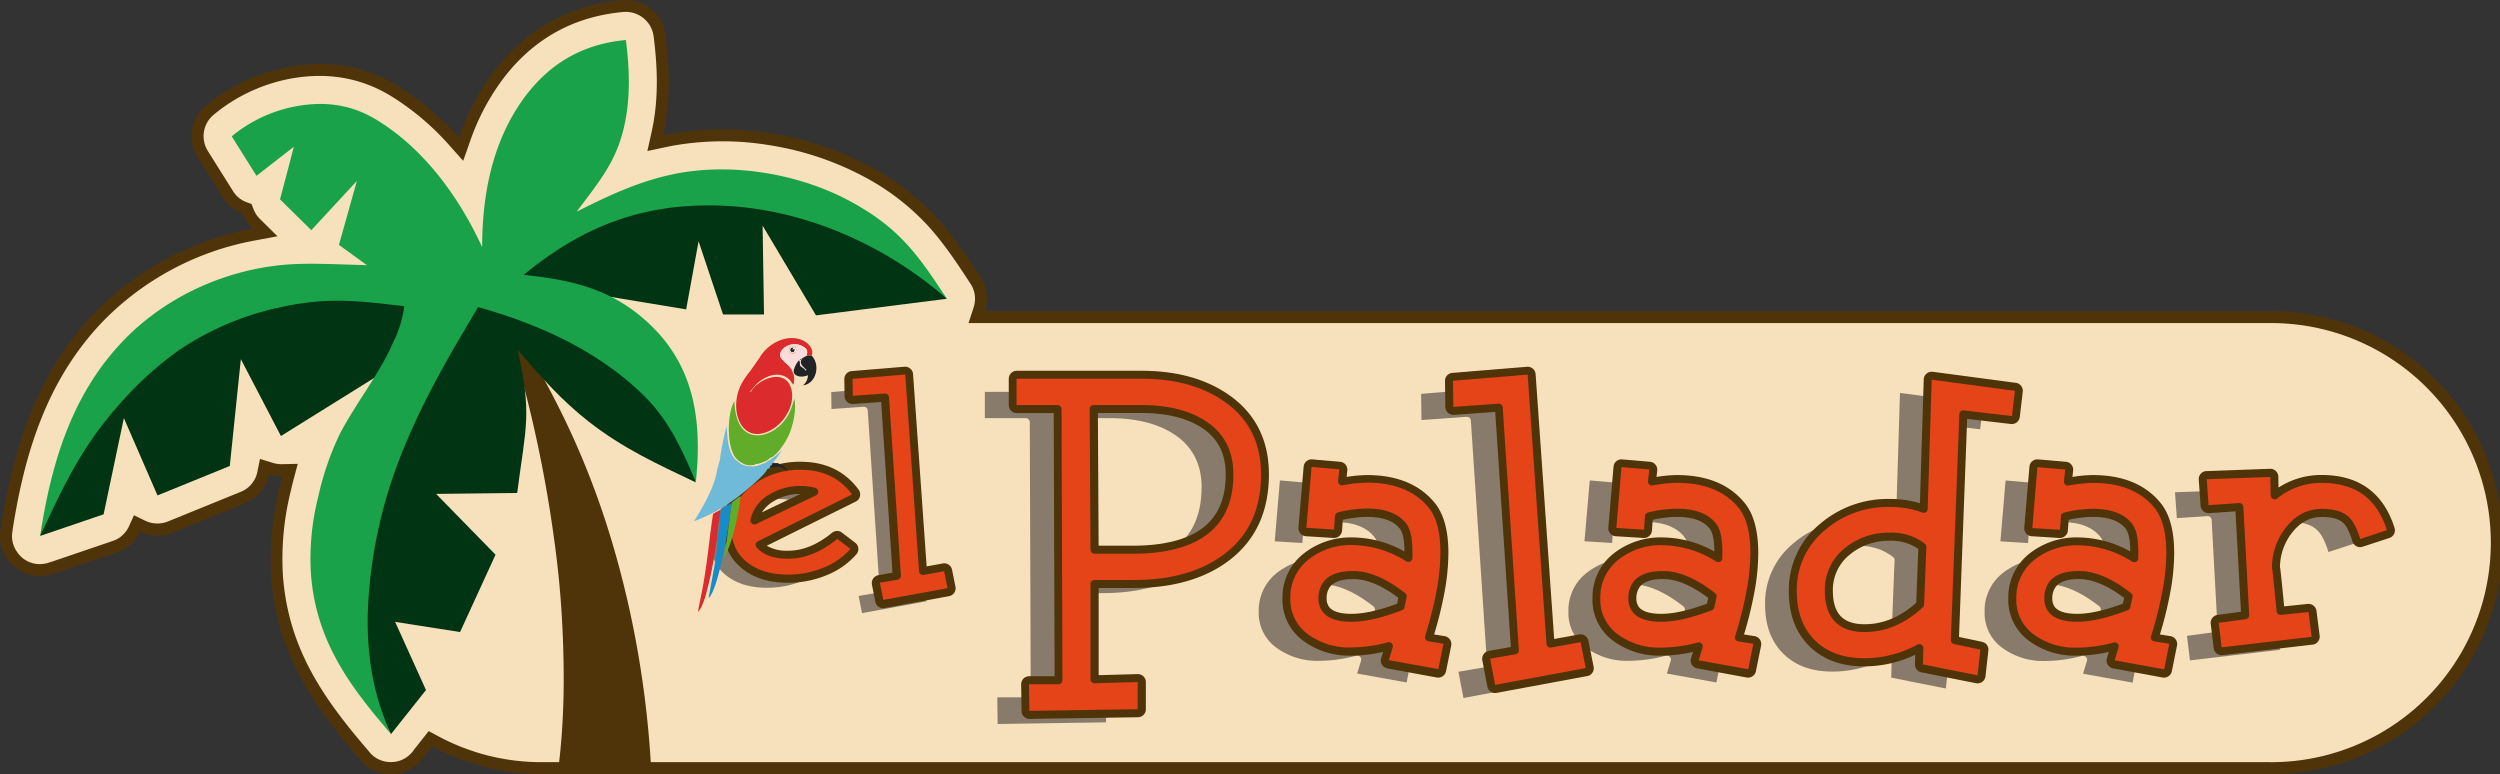 <svg id="Livello_1" data-name="Livello 1" xmlns="http://www.w3.org/2000/svg" viewBox="0 0 736.85 228.13"><rect x="0" y="0" width="736.85" height="228.13" fill="#333333" stroke="none"/><defs><style>.cls-1{fill:#4f340a;}.cls-1,.cls-10,.cls-11,.cls-12,.cls-13,.cls-14,.cls-2,.cls-3,.cls-4,.cls-5,.cls-6,.cls-7,.cls-8,.cls-9{fill-rule:evenodd;}.cls-2{fill:#f7e1bc;}.cls-3{fill:#003413;}.cls-4{fill:#1aa24b;}.cls-5{fill:#1a171b;opacity:0.5;}.cls-6{fill:#e54318;}.cls-7{fill:#dc2b2c;}.cls-8{fill:#61ad2a;}.cls-9{fill:#188cc8;}.cls-10{fill:#fadddb;}.cls-11{fill:#212425;}.cls-12{fill:#6fb9d9;}.cls-13{fill:#ec8d89;}.cls-14{fill:#fff;}</style></defs><title>Tavola disegno 1</title><path class="cls-1" d="M288.75,81.34a11.38,11.38,0,0,1,2,8.43,10.61,10.61,0,0,1-.45,1.93H668.63a68.22,68.22,0,1,1,0,136.43H159.7A67.69,67.69,0,0,1,127.4,220l-2.58,3.26a11.47,11.47,0,0,1-1.2,1.41,11.31,11.31,0,0,1-7.22,3.45,11.73,11.73,0,0,1-4.64-.46,11.32,11.32,0,0,1-5.82-4c-14-16.26-24.41-31.44-26-53.66a86,86,0,0,1,2.35-25.81c.28-1.25.59-2.52.93-3.8a12,12,0,0,1-3.48-.44l-.42-.12a11.48,11.48,0,0,1-7.09,8.49l-21.31,8.69a11.79,11.79,0,0,1-9.64-.34,11.42,11.42,0,0,1-6.89,6.14L16.26,168.9a11.8,11.8,0,0,1-2.94.77A11.37,11.37,0,0,1,5,167.59a11.68,11.68,0,0,1-3.26-3.46,11.38,11.38,0,0,1-1.52-8.38C3.92,132.05,10.82,110,27.81,92.29A87.14,87.14,0,0,1,74.55,67.43c-.1-.1-.2-.19-.29-.29a11.91,11.91,0,0,1-2.82-4.27,11.41,11.41,0,0,1-5.82-4.78Q62,52.26,58.29,46.42A11.74,11.74,0,0,1,60.73,31.1,53.48,53.48,0,0,1,86.15,19.55c11-1.8,21.34-.13,30.95,5.7a80.11,80.11,0,0,1,18.17,15.34A70,70,0,0,1,144.89,22C154.36,9,167.3,1.51,183.39.05a11.77,11.77,0,0,1,12.76,10.27c1.16,9.25,1.49,18.17-.25,27.37-.14.76-.3,1.5-.46,2.24l1.61-.33a87.47,87.47,0,0,1,30.49-.24,91.55,91.55,0,0,1,28.62,9.58,73.24,73.24,0,0,1,19.89,15.15c4.84,5.29,8.79,11.27,12.7,17.25"/><path class="cls-2" d="M86.56,141.21c-.32,1.23-.62,2.46-.9,3.7a82.62,82.62,0,0,0-2.27,24.77C85,191,95.05,205.58,108.6,221.3l.06.08.07.08a7.83,7.83,0,0,0,4,2.79,8.75,8.75,0,0,0,3.3.33,7.93,7.93,0,0,0,5-2.41,8.51,8.51,0,0,0,.87-1l0-.06,4.46-5.63,2.6,1.4a64.07,64.07,0,0,0,30.62,7.76H668.63a64.71,64.71,0,1,0,0-129.41H285.46l1.5-4.59a10.78,10.78,0,0,0,.32-1.39,7.93,7.93,0,0,0-1.4-5.87l0,0,0,0c-3.79-5.81-7.65-11.66-12.35-16.8A70.13,70.13,0,0,0,254.5,52,88.13,88.13,0,0,0,227,42.83a83.9,83.9,0,0,0-29.27.22l-1.53.31-5.39,1.16L192,39.15c.16-.7.31-1.4.44-2.11,1.66-8.79,1.33-17.45.22-26.28a8.28,8.28,0,0,0-9-7.22c-15.06,1.37-27.1,8.33-36,20.52a67.41,67.41,0,0,0-9.14,17.67l-2,5.67-4-4.48a76.72,76.72,0,0,0-17.37-14.67c-8.85-5.37-18.41-6.89-28.57-5.24A49.92,49.92,0,0,0,63,33.8a8.21,8.21,0,0,0-1.71,10.75q3.66,5.84,7.33,11.68a7.85,7.85,0,0,0,4,3.34l1.52.55.57,1.51a8.33,8.33,0,0,0,2,3l.29.29,4.79,4.72-6.61,1.23A83.7,83.7,0,0,0,30.34,94.72C13.9,111.86,7.27,133.32,3.7,156.29v.08l0,.07a8,8,0,0,0,1.06,5.83A8.64,8.64,0,0,0,7,164.74a8,8,0,0,0,5.81,1.45,8.93,8.93,0,0,0,2.09-.54l.09,0,18.18-6.19A8,8,0,0,0,38,155.14l1.49-3.28,3.25,1.59a8.32,8.32,0,0,0,6.77.24L70.86,145a8,8,0,0,0,5-5.94l.77-3.8,3.71,1.15.31.09a8.19,8.19,0,0,0,2.46.31l4.65-.1Z"/><path class="cls-1" d="M165.74,184.4c-.43-8.84-1.3-17.67-2.55-26.42a376.67,376.67,0,0,0-15-65.3l.6-.1c18.16,27.81,29.54,54.32,36.88,87.68A292.5,292.5,0,0,1,192,228.13H164.36c1.8-13.33,2.2-27.17,1.38-43.73"/><polygon class="cls-3" points="30.54 151.59 36.51 123.22 46.42 146.02 67.73 137.34 70.99 105.85 82.8 128.51 118.09 106.53 127.18 86.17 94.33 82.64 56.2 92.41 34.34 110.6 23.62 125.8 17.24 141.54 11.82 157.96 30.54 151.59"/><path class="cls-3" d="M192.6,111,141.43,85.22l-25,33.25-10,45.2L101.94,191l13.3,25.38,10.31-13-9.09-20.09,19.14,3,10.45-22.8-17.51-17.92,23.89-.27c2.53-19.49,4.45-23.17.13-42.21,7.25,8.43,13.07,15,21,21.21,10.08,7.87,20.09,12.44,31.5,17.88l-3.53-19.68c-3-3.8-4.64-9.23-9-11.4"/><polygon class="cls-3" points="243.5 62.55 274.62 82.84 279.07 88.06 240.51 92.95 224.77 66.49 225.18 92.68 213.1 92.68 205.9 71.1 202.24 91.19 162.06 84.54 146.45 81.96 161.52 68.66 187.72 59.7 214.72 56.04 243.5 62.55"/><path class="cls-4" d="M108.18,78.15c-7.89-.2-14.38-.56-20.61-.34-19,.69-38.06,8.87-51.25,22.63C21,116.44,15.08,136.73,11.82,158c7.45-15.85,12.5-26.91,24.56-40.17a100,100,0,0,1,16.11-14.44A84.68,84.68,0,0,1,81.9,90.72c14.58-3.29,23.09-2.08,37.28-.49a34.62,34.62,0,0,1-3.48,11.07c-3.82,8.81-10.85,17.59-15.53,26.57a85.08,85.08,0,0,0-6.45,18.89,73.61,73.61,0,0,0-2.08,22.3c1.46,19.71,11.26,33,23.6,47.27-5.29-11.46-7-22.9-6.87-34.77a136.69,136.69,0,0,1,3.55-27.33c4.22-18.72,13.1-36.57,22.72-53.09,2.07-3.55,4.19-7.08,6.25-10.63,17.68,4.93,35.2,12.77,48.58,25.8,6.86,6.68,10.69,14,15.62,25.77,2-19-.75-35.07-14.73-47.56-10.69-9.55-22.08-12-36-13.51,18.16-15,35.49-20.5,54.72-20.47,25.53,0,50.93,10.82,70,27.53-8.51-13-14-20.91-28.51-28.76-15-8.08-34.47-11.4-51.27-8.14-10,1.95-19.11,6-29.35,11.24,6.9-9.24,12.18-15.22,14.38-26.9,1.49-7.91,1.16-15.54.14-23.72C171.4,13,161.67,19,154.41,28.94c-9.28,12.73-12.3,28.41-12.3,43.92C135.37,58.15,125,43.85,111,35.32c-7.2-4.37-14.6-5.5-22.94-4.14a41.71,41.71,0,0,0-19.76,9L75.6,51.82q5.5-4.26,11-8.55-2,7.74-4.07,15.48l9.23,9.09,13.43-14.52q-2.64,9.43-5.29,18.86c2.76,2,5.52,4,8.28,6"/><path class="cls-5" d="M694.16,160.13c-2.93-9.25-9.18-13.92-19.19-13.92a20.75,20.75,0,0,0-13.16,4.58,1.17,1.17,0,0,1-1.9-.9l-.11-5.47-18.74.67.54,7.63,9-.6a1.2,1.2,0,0,1,1.26,1.12l1.73,31.86a1.19,1.19,0,0,1-1,1.24l-8,1.07.88,7.23L672,191.53l-.93-7.3-8.13.84a1.09,1.09,0,0,1-.86-.26,1.11,1.11,0,0,1-.43-.8c-.29-3-.58-6-.9-9.07-.09-.82-.17-1.65-.27-2.47,0-.21-.05-.45-.08-.68a1.26,1.26,0,0,1-.11-.51,19,19,0,0,1,3.88-11.67c2.7-3.59,6.26-5.78,10.81-5.78,2.79,0,6,.46,8.07,2.5,1.52,1.5,2.55,4.16,3.24,6.38Zm-75,19.74c-.2,1-.42,2-.63,3a1.14,1.14,0,0,1-.74.86c-4.55,1.73-10,3.41-14.9,3.41-3,0-6.87-.51-8.7-3.27a6.37,6.37,0,0,1-1-3.6,7.83,7.83,0,0,1,1.48-4.89c2-2.62,5.62-3.2,8.73-3.2,5.62,0,11,3.14,15.34,6.51A1.14,1.14,0,0,1,619.16,179.87ZM630,193.62l-4.43-.7a1.18,1.18,0,0,1-.82-.55,1.11,1.11,0,0,1-.12-1A117.25,117.25,0,0,0,628,178a62.44,62.44,0,0,0,1.11-11.15c0-4.46-.64-9.92-3.63-13.46-4.58-5.4-11.15-7.15-18-7.15a42.16,42.16,0,0,0-7.17.77,1.17,1.17,0,0,1-1.37-1.29l.37-3.41-8.19-.7-1.52,17.95,8.15.5.29-4A1.17,1.17,0,0,1,599,155a36.26,36.26,0,0,1,8.55-1.12c4.17,0,8.68.88,11.44,4.28,1.68,2.09,1.92,5.72,1.92,8.29v2a1.18,1.18,0,0,1-1.79,1,30.48,30.48,0,0,0-15.79-4.82,20.1,20.1,0,0,0-12.81,4.1,14,14,0,0,0-5.57,11.63,12.54,12.54,0,0,0,5.47,10.77,20.26,20.26,0,0,0,12.25,3.69,42.39,42.39,0,0,0,11-1.51,1.14,1.14,0,0,1,1.15.32,1.16,1.16,0,0,1,.29,1.16l-1.15,3.78,14.6,2.63Zm-71.6-28.46-.66,16.9a1.12,1.12,0,0,1-.38.82c-4.84,4.49-10.54,7.29-17.2,7.29-7.91,0-11.68-4.46-11.68-12.2a15.6,15.6,0,0,1,5.94-12.57,20.21,20.21,0,0,1,13.2-4.49A15.83,15.83,0,0,1,558,164.2,1.19,1.19,0,0,1,558.42,165.16Zm26.1-46.1L560,115.8l-1.18,38.08a1.14,1.14,0,0,1-.53,1,1.16,1.16,0,0,1-1.07.12,26.71,26.71,0,0,0-9.57-1.65,28.32,28.32,0,0,0-19.1,6.82,22.73,22.73,0,0,0-8.31,18c0,5.44,1.4,10.53,5.32,14.45s9.07,5.32,14.52,5.32a32.48,32.48,0,0,0,15.71-4,1.12,1.12,0,0,1,1.17,0,1.15,1.15,0,0,1,.57,1l-.11,4.79,16.1,3.2.83-7.59-7.77-1.64a1.17,1.17,0,0,1-.93-1.19L568.13,126a1.17,1.17,0,0,1,.42-.85,1.13,1.13,0,0,1,.9-.28l14.18,1.66Zm-87.95,60.81-.63,3a1.14,1.14,0,0,1-.74.86c-4.55,1.73-10,3.41-14.9,3.41-3,0-6.88-.51-8.71-3.27a6.45,6.45,0,0,1-1-3.6,7.84,7.84,0,0,1,1.49-4.89c2-2.62,5.62-3.2,8.73-3.2,5.63,0,11,3.14,15.33,6.51A1.13,1.13,0,0,1,496.57,179.87Zm10.86,13.75-4.43-.7a1.18,1.18,0,0,1-.82-.55,1.11,1.11,0,0,1-.12-1A117.25,117.25,0,0,0,505.44,178a62.44,62.44,0,0,0,1.11-11.15c0-4.46-.64-9.92-3.63-13.46-4.58-5.4-11.15-7.15-18-7.15a42.16,42.16,0,0,0-7.17.77,1.14,1.14,0,0,1-1-.3,1.12,1.12,0,0,1-.36-1l.37-3.41-8.19-.7L467,159.53l8.15.5.29-4a1.17,1.17,0,0,1,.89-1.07,36.26,36.26,0,0,1,8.55-1.12c4.16,0,8.68.88,11.44,4.28,1.68,2.09,1.92,5.72,1.92,8.29v2a1.18,1.18,0,0,1-1.79,1,30.54,30.54,0,0,0-15.79-4.82,20.08,20.08,0,0,0-12.81,4.1,14,14,0,0,0-5.57,11.63,12.54,12.54,0,0,0,5.47,10.77A20.26,20.26,0,0,0,480,194.77a42.39,42.39,0,0,0,11-1.51,1.14,1.14,0,0,1,1.15.32,1.16,1.16,0,0,1,.29,1.16l-1.15,3.78,14.6,2.63ZM458,200.78l-1.53-7.64-8.66,1.59a1.19,1.19,0,0,1-1.39-1.08l-5.56-79.37-22,1.81.1,7.71,13.3-.94a1.18,1.18,0,0,1,1.26,1.1l4.75,71.52a1.18,1.18,0,0,1-1,1.24L429.86,198l1.48,7.73Zm-52.8-20.91c-.21,1-.43,2-.64,3a1.13,1.13,0,0,1-.73.86c-4.56,1.73-10,3.41-14.9,3.41-3,0-6.88-.51-8.71-3.27a6.37,6.37,0,0,1-1-3.6,7.9,7.9,0,0,1,1.48-4.89c2-2.62,5.63-3.2,8.73-3.2,5.63,0,11,3.14,15.34,6.51A1.15,1.15,0,0,1,405.24,179.87Zm10.85,13.75-4.43-.7a1.2,1.2,0,0,1-.94-1.52A113.24,113.24,0,0,0,414.1,178a62.45,62.45,0,0,0,1.12-11.15c0-4.46-.64-9.92-3.64-13.46-4.57-5.4-11.14-7.15-18-7.15a42.15,42.15,0,0,0-7.16.77,1.14,1.14,0,0,1-1-.3,1.15,1.15,0,0,1-.37-1l.37-3.41-8.18-.7-1.53,17.95,8.15.5.29-4A1.18,1.18,0,0,1,385,155a36.25,36.25,0,0,1,8.54-1.12c4.17,0,8.68.88,11.44,4.28,1.69,2.09,1.93,5.72,1.93,8.29v2a1.18,1.18,0,0,1-1.79,1,30.55,30.55,0,0,0-15.8-4.82,20.1,20.1,0,0,0-12.81,4.1A14.06,14.06,0,0,0,371,180.31a12.54,12.54,0,0,0,5.46,10.77,20.26,20.26,0,0,0,12.26,3.69,42.45,42.45,0,0,0,11-1.51,1.15,1.15,0,0,1,1.15.32,1.13,1.13,0,0,1,.28,1.16L400,198.52l14.6,2.63Zm-61.91-49.9c0,18.1-13.74,23.36-29.81,23.36H313.24a1.18,1.18,0,0,1-1.18-1.17l-.24-41.48a1.13,1.13,0,0,1,.34-.83,1.15,1.15,0,0,1,.84-.35h14c6.26,0,12.87,1,18.3,4.28C351.38,131.17,354.18,136.72,354.18,143.72ZM290.27,115.5v7.75h12.08a1.18,1.18,0,0,1,1.17,1.17l.27,79.93a1.2,1.2,0,0,1-1.18,1.18h-8.67l.1,7.86L326,212.9v-8l-12.7.36a1.16,1.16,0,0,1-.85-.34,1.12,1.12,0,0,1-.36-.84V176a1.18,1.18,0,0,1,1.18-1.18h11.63c9.27,0,18.7-1.78,26.3-7.38,7.91-5.82,11.15-14,11.15-23.72,0-9.05-3.38-16.31-10.85-21.52-7.17-5-15.81-6.7-24.43-6.7Z"/><path class="cls-5" d="M273.07,177.23l-1-5L266,173.34a1.18,1.18,0,0,1-.94-.23,1.13,1.13,0,0,1-.45-.85l-4.06-58L245,115.56l.07,5,9.43-.67a1.16,1.16,0,0,1,.86.29,1.11,1.11,0,0,1,.4.81l3.49,52.53a1.17,1.17,0,0,1-1,1.24l-5.18.89,1,5.06Zm-38.75-27.36-17.66,8.45a1.15,1.15,0,0,1-1.23-.14A1.17,1.17,0,0,1,215,157a11.41,11.41,0,0,1,5.73-7.48,17.35,17.35,0,0,1,9-2.42,15.84,15.84,0,0,1,4.39.56,1.19,1.19,0,0,1,.84,1A1.17,1.17,0,0,1,234.32,149.87Zm10.13,15.8-3.87-2.95c-4.15,3.39-9,5.83-14.5,5.83-3.33,0-7-.69-9.26-3.33a1.13,1.13,0,0,1-.26-1,1.11,1.11,0,0,1,.63-.82l27.74-13.79c-3.68-5-8.82-7.27-15.17-7.27a22.74,22.74,0,0,0-13.93,4.47c-4.15,3.08-6.5,7.08-6.5,12.29,0,4.34,1.43,8,4.91,10.65s7.62,3.48,11.84,3.48a27,27,0,0,0,10.66-2.12A20.78,20.78,0,0,0,244.45,165.67Z"/><path class="cls-1" d="M263.05,168.78l-3.34-50.29-8.26.58a2.36,2.36,0,0,1-2.52-2.32l-.07-5a2.36,2.36,0,0,1,2.17-2.38l15.54-1.28a2.36,2.36,0,0,1,2.55,2.19l4,56.66,4.76-.87a2.36,2.36,0,0,1,2.73,1.86l1,5a2.36,2.36,0,0,1-1.88,2.78l-19,3.52a2.36,2.36,0,0,1-2.74-1.88l-1-5.06a2.36,2.36,0,0,1,1.92-2.76Zm-27.16-23.19a15,15,0,0,0-7.76,2.08,10.22,10.22,0,0,0-3.58,3.35ZM226,160.85a11.61,11.61,0,0,0,6.27,1.47c4.92,0,9.28-2.26,13-5.31a2.33,2.33,0,0,1,2.92,0l3.87,2.95a2.35,2.35,0,0,1,.35,3.42,23.1,23.1,0,0,1-8.57,6.07,29.48,29.48,0,0,1-11.58,2.31c-4.75,0-9.44-1-13.28-4-4.08-3.13-5.82-7.46-5.82-12.52,0-6,2.71-10.66,7.44-14.18A25.11,25.11,0,0,1,236,136.1c7,0,12.88,2.53,17.07,8.23a2.36,2.36,0,0,1-.85,3.51Zm446,6.33a2.59,2.59,0,0,1,.09.4c0,.25.06.49.08.73.1.84.19,1.67.28,2.51.27,2.63.53,5.27.78,7.9l6.95-.72a2.36,2.36,0,0,1,2.58,2.05l.93,7.3a2.29,2.29,0,0,1-.48,1.75,2.26,2.26,0,0,1-1.58.89l-26.55,3.11a2.36,2.36,0,0,1-2.61-2l-.88-7.24a2.36,2.36,0,0,1,2-2.62l6.91-.93-1.61-29.59-7.8.53A2.37,2.37,0,0,1,648.6,149l-.54-7.63a2.31,2.31,0,0,1,.6-1.74,2.26,2.26,0,0,1,1.67-.78l18.74-.68a2.36,2.36,0,0,1,2.44,2.31l.06,3.23A23,23,0,0,1,684.33,140c10.87,0,18.14,5.18,21.43,15.56a2.37,2.37,0,0,1-1.51,3l-7.88,2.58a2.27,2.27,0,0,1-1.82-.14,2.3,2.3,0,0,1-1.17-1.4c-.5-1.64-1.41-4.19-2.64-5.4-1.57-1.54-4.33-1.83-6.41-1.83-3.81,0-6.69,1.86-8.93,4.85A16.64,16.64,0,0,0,672,167.18Zm-45.93,9.06c-3.77-2.86-8.52-5.56-13.31-5.56-2.27,0-5.37.33-6.86,2.28a5.56,5.56,0,0,0-1,3.45,4.11,4.11,0,0,0,.6,2.3c1.29,1.95,4.63,2.21,6.75,2.21,4.41,0,9.29-1.47,13.45-3Zm-4.52,15.91a43.25,43.25,0,0,1-9.55,1.1,22.66,22.66,0,0,1-13.65-4.14,14.9,14.9,0,0,1-6.43-12.68A16.41,16.41,0,0,1,598.37,163a22.4,22.4,0,0,1,14.27-4.6,32,32,0,0,1,15.23,4.13c0-1.91-.16-5.23-1.4-6.76-2.27-2.8-6.22-3.42-9.61-3.42a32.52,32.52,0,0,0-7.15.87l-.23,3.15a2.36,2.36,0,0,1-2.5,2.19l-8.15-.51a2.29,2.29,0,0,1-1.64-.82,2.23,2.23,0,0,1-.56-1.73l1.53-17.95a2.36,2.36,0,0,1,2.54-2.15l8.19.7a2.25,2.25,0,0,1,1.62.85,2.28,2.28,0,0,1,.53,1.75l-.21,1.87a39.53,39.53,0,0,1,6-.55c7.57,0,14.76,2,19.8,8,3.4,4,4.19,9.89,4.19,15a64.19,64.19,0,0,1-1.15,11.57,112.87,112.87,0,0,1-3.05,12.41l3.09.49a2.32,2.32,0,0,1,1.57,1,2.29,2.29,0,0,1,.37,1.81l-1.52,7.53a2.36,2.36,0,0,1-2.73,1.86L622.83,197a2.35,2.35,0,0,1-1.83-3Zm-56.15-30.36a13.83,13.83,0,0,0-8.4-2.4,17.89,17.89,0,0,0-11.7,4,13.27,13.27,0,0,0-5.08,10.75c0,6.42,2.73,9.85,9.32,9.85,5.91,0,10.94-2.46,15.25-6.34Zm14.4-38.33-2.4,64.27,6.79,1.44a2.34,2.34,0,0,1,1.86,2.56l-.84,7.59a2.36,2.36,0,0,1-2.8,2.05l-16.1-3.2a2.34,2.34,0,0,1-1.89-2.37l.06-2.81a34.68,34.68,0,0,1-15.05,3.41c-6.08,0-11.8-1.62-16.19-6s-6-10-6-16.12a25.08,25.08,0,0,1,9.14-19.82A30.69,30.69,0,0,1,557,147.06a29.88,29.88,0,0,1,8.87,1.27L567,111.84a2.36,2.36,0,0,1,2.67-2.26l24.52,3.26a2.36,2.36,0,0,1,2,2.61l-.88,7.46a2.36,2.36,0,0,1-2.62,2.06Zm-76.32,52.78c-3.77-2.86-8.52-5.56-13.31-5.56-2.27,0-5.37.33-6.86,2.28a5.56,5.56,0,0,0-1,3.45,4.11,4.11,0,0,0,.6,2.3c1.29,1.95,4.63,2.21,6.75,2.21,4.41,0,9.29-1.47,13.45-3ZM499,192.15a43.25,43.25,0,0,1-9.55,1.1,22.66,22.66,0,0,1-13.65-4.14,14.9,14.9,0,0,1-6.43-12.68A16.41,16.41,0,0,1,475.78,163a22.4,22.4,0,0,1,14.27-4.6,32,32,0,0,1,15.23,4.13c0-1.91-.16-5.23-1.4-6.76-2.27-2.8-6.22-3.42-9.61-3.42a32.52,32.52,0,0,0-7.15.87l-.23,3.15a2.36,2.36,0,0,1-2.5,2.19l-8.15-.51a2.28,2.28,0,0,1-1.64-.82,2.23,2.23,0,0,1-.56-1.73l1.53-17.95a2.35,2.35,0,0,1,2.54-2.15l8.19.7a2.25,2.25,0,0,1,1.62.85,2.28,2.28,0,0,1,.53,1.75l-.21,1.87a39.53,39.53,0,0,1,6-.55c7.57,0,14.76,2,19.8,8,3.4,4,4.19,9.89,4.19,15a64.19,64.19,0,0,1-1.15,11.57,115.19,115.19,0,0,1-3.05,12.41l3.09.49a2.32,2.32,0,0,1,1.57,1,2.29,2.29,0,0,1,.37,1.81l-1.52,7.53a2.36,2.36,0,0,1-2.73,1.86L500.24,197a2.35,2.35,0,0,1-1.83-3Zm-53.7-1.46-4.6-69.28-12.12.86A2.36,2.36,0,0,1,426,120l-.1-7.71a2.34,2.34,0,0,1,2.16-2.38l22-1.81a2.36,2.36,0,0,1,2.55,2.19l5.47,78.05,7.36-1.35a2.36,2.36,0,0,1,2.73,1.86l1.53,7.64a2.35,2.35,0,0,1-1.88,2.78l-26.7,4.95a2.35,2.35,0,0,1-2.74-1.87l-1.48-7.73a2.36,2.36,0,0,1,1.92-2.77Zm-33.12-14.45c-3.76-2.86-8.51-5.56-13.31-5.56-2.27,0-5.36.33-6.86,2.28a5.56,5.56,0,0,0-1,3.45,4,4,0,0,0,.61,2.3c1.29,1.95,4.63,2.21,6.74,2.21,4.41,0,9.29-1.47,13.46-3C411.9,177.34,412,176.79,412.13,176.24Zm-4.51,15.91a43.34,43.34,0,0,1-9.56,1.1,22.65,22.65,0,0,1-13.64-4.14A14.91,14.91,0,0,1,378,176.43,16.39,16.39,0,0,1,384.45,163a22.39,22.39,0,0,1,14.27-4.6,31.93,31.93,0,0,1,15.22,4.13c0-1.91-.16-5.23-1.4-6.76-2.26-2.8-6.21-3.42-9.6-3.42a32.61,32.61,0,0,0-7.16.87l-.22,3.15a2.37,2.37,0,0,1-2.5,2.19l-8.15-.51a2.38,2.38,0,0,1-2.21-2.55l1.53-17.95a2.36,2.36,0,0,1,2.55-2.15l8.19.7a2.27,2.27,0,0,1,1.62.85,2.32,2.32,0,0,1,.52,1.75l-.2,1.87a39.41,39.41,0,0,1,6-.55c7.56,0,14.75,2,19.8,8,3.39,4,4.19,9.89,4.19,15a65.1,65.1,0,0,1-1.15,11.57,115.23,115.23,0,0,1-3.06,12.41l3.1.49a2.32,2.32,0,0,1,1.56,1,2.29,2.29,0,0,1,.38,1.81l-1.52,7.53a2.37,2.37,0,0,1-2.73,1.86L408.91,197a2.36,2.36,0,0,1-1.84-3Zm-84.08-70.42.22,39.11h10c7.3,0,16.36-1.11,21.94-6.3,4.16-3.87,5.52-9.18,5.52-14.7,0-6.17-2.37-11-7.7-14.17-5.05-3-11.28-3.94-17.09-3.94Zm.23,51.57V199l11.49-.32a2.36,2.36,0,0,1,2.42,2.36v8a2.36,2.36,0,0,1-2.32,2.36l-31.93.49a2.3,2.3,0,0,1-1.68-.67,2.22,2.22,0,0,1-.71-1.66l-.11-7.86a2.36,2.36,0,0,1,2.36-2.39h7.49l-.26-77.56h-10.9a2.36,2.36,0,0,1-2.35-2.36v-7.75a2.36,2.36,0,0,1,2.35-2.36h36.77c9.11,0,18.21,1.84,25.79,7.13C370.28,122.05,374,130,374,139.84c0,10.42-3.57,19.33-12.11,25.62-8,5.9-17.91,7.84-27.69,7.84Z"/><path class="cls-6" d="M703.52,156.25c-2.94-9.25-9.19-13.92-19.2-13.92a20.75,20.75,0,0,0-13.16,4.58,1.13,1.13,0,0,1-1.23.14,1.16,1.16,0,0,1-.67-1l-.11-5.47-18.73.67.53,7.63,9-.6a1.18,1.18,0,0,1,1.25,1.12l1.73,31.86a1.19,1.19,0,0,1-1,1.24l-8,1.07.88,7.23,26.54-3.11-.93-7.3-8.12.84a1.13,1.13,0,0,1-.87-.26,1.11,1.11,0,0,1-.43-.8c-.29-3-.58-6-.9-9.07-.08-.82-.17-1.65-.27-2.47,0-.21,0-.46-.08-.69a1.18,1.18,0,0,1-.11-.5,19,19,0,0,1,3.89-11.67c2.69-3.59,6.26-5.78,10.8-5.78,2.79,0,6,.46,8.07,2.5,1.52,1.5,2.56,4.16,3.24,6.38Zm-75,19.74c-.21,1-.43,2-.64,3a1.13,1.13,0,0,1-.73.86c-4.56,1.73-10,3.4-14.9,3.4-3,0-6.88-.5-8.71-3.26a6.37,6.37,0,0,1-1-3.6,7.83,7.83,0,0,1,1.48-4.89c2-2.62,5.63-3.2,8.73-3.2,5.63,0,11,3.14,15.34,6.51A1.15,1.15,0,0,1,628.52,176Zm10.85,13.75-4.43-.7a1.18,1.18,0,0,1-.94-1.52,114.87,114.87,0,0,0,3.38-13.44,62.25,62.25,0,0,0,1.12-11.14c0-4.46-.65-9.92-3.64-13.46-4.58-5.4-11.14-7.15-18-7.15a42.16,42.16,0,0,0-7.17.77,1.15,1.15,0,0,1-1-.3,1.18,1.18,0,0,1-.36-1l.37-3.41-8.19-.7L599,155.64l8.15.51.29-4a1.18,1.18,0,0,1,.9-1.06,36.18,36.18,0,0,1,8.54-1.12c4.17,0,8.68.88,11.44,4.28,1.69,2.09,1.92,5.73,1.92,8.29v2a1.16,1.16,0,0,1-.6,1,1.14,1.14,0,0,1-1.18,0,30.55,30.55,0,0,0-15.8-4.82,20,20,0,0,0-12.81,4.1,14.06,14.06,0,0,0-5.56,11.63,12.54,12.54,0,0,0,5.46,10.77A20.32,20.32,0,0,0,612,190.89a42.52,42.52,0,0,0,11-1.51,1.18,1.18,0,0,1,1.43,1.48l-1.15,3.78,14.6,2.63Zm-71.6-28.46-.66,16.9a1.14,1.14,0,0,1-.37.82c-4.85,4.49-10.54,7.29-17.21,7.29-7.9,0-11.68-4.46-11.68-12.2a15.63,15.63,0,0,1,5.94-12.57A20.21,20.21,0,0,1,557,157a15.83,15.83,0,0,1,10.35,3.29A1.19,1.19,0,0,1,567.77,161.28Zm26.1-46.1-24.52-3.27L568.16,150a1.13,1.13,0,0,1-.52.95,1.17,1.17,0,0,1-1.07.12,26.76,26.76,0,0,0-9.58-1.65,28.31,28.31,0,0,0-19.09,6.82,22.69,22.69,0,0,0-8.32,18c0,5.44,1.4,10.53,5.32,14.45S544,194,549.42,194a32.45,32.45,0,0,0,15.71-4,1.18,1.18,0,0,1,1.74,1.06l-.11,4.78,16.1,3.21.84-7.59-7.77-1.64a1.17,1.17,0,0,1-.94-1.19l2.5-66.54a1.12,1.12,0,0,1,.41-.85,1.14,1.14,0,0,1,.9-.28L593,122.63ZM505.92,176c-.2,1-.42,2-.63,3a1.13,1.13,0,0,1-.73.86c-4.56,1.73-10,3.4-14.9,3.4-3,0-6.88-.5-8.71-3.26a6.37,6.37,0,0,1-1-3.6,7.83,7.83,0,0,1,1.48-4.89c2-2.62,5.63-3.2,8.73-3.2,5.63,0,11,3.14,15.34,6.51A1.13,1.13,0,0,1,505.92,176Zm10.86,13.75-4.43-.7a1.18,1.18,0,0,1-.82-.55,1.14,1.14,0,0,1-.12-1,114.87,114.87,0,0,0,3.38-13.44,62.25,62.25,0,0,0,1.12-11.14c0-4.46-.65-9.92-3.64-13.46-4.58-5.4-11.14-7.15-18-7.15a42.16,42.16,0,0,0-7.17.77,1.15,1.15,0,0,1-1-.3,1.18,1.18,0,0,1-.36-1l.37-3.41-8.19-.7-1.52,17.94,8.15.51.29-4a1.18,1.18,0,0,1,.89-1.06,36.33,36.33,0,0,1,8.55-1.12c4.17,0,8.68.88,11.44,4.28,1.69,2.09,1.92,5.73,1.92,8.29v2a1.16,1.16,0,0,1-.6,1,1.14,1.14,0,0,1-1.18,0,30.55,30.55,0,0,0-15.8-4.82,20,20,0,0,0-12.81,4.1,14.06,14.06,0,0,0-5.57,11.63,12.54,12.54,0,0,0,5.47,10.77,20.32,20.32,0,0,0,12.25,3.69,42.52,42.52,0,0,0,11-1.51,1.18,1.18,0,0,1,1.43,1.48l-1.15,3.78,14.6,2.63Zm-49.39,7.16-1.53-7.64-8.66,1.58a1.16,1.16,0,0,1-1.38-1.07l-5.56-79.37-22,1.81.09,7.71,13.3-.94a1.12,1.12,0,0,1,.86.29,1.1,1.1,0,0,1,.4.81l4.75,71.52a1.18,1.18,0,0,1-1,1.24l-7.47,1.28,1.48,7.73ZM414.59,176c-.21,1-.43,2-.63,3a1.14,1.14,0,0,1-.74.86c-4.55,1.73-10,3.4-14.9,3.4-3,0-6.88-.5-8.71-3.26a6.45,6.45,0,0,1-1-3.6,7.9,7.9,0,0,1,1.48-4.89c2-2.62,5.63-3.2,8.73-3.2,5.63,0,11,3.14,15.34,6.51A1.15,1.15,0,0,1,414.59,176Zm10.86,13.75L421,189a1.18,1.18,0,0,1-.82-.55,1.11,1.11,0,0,1-.12-1,116.9,116.9,0,0,0,3.38-13.44,63.17,63.17,0,0,0,1.11-11.14c0-4.46-.64-9.92-3.63-13.46-4.58-5.4-11.15-7.15-18-7.15a42.16,42.16,0,0,0-7.17.77,1.14,1.14,0,0,1-1-.3,1.12,1.12,0,0,1-.36-1l.37-3.41-8.19-.7-1.53,17.94,8.15.51.29-4a1.18,1.18,0,0,1,.9-1.06,36.26,36.26,0,0,1,8.55-1.12c4.16,0,8.67.88,11.43,4.28,1.69,2.09,1.93,5.73,1.93,8.29v2a1.18,1.18,0,0,1-1.79,1,30.54,30.54,0,0,0-15.79-4.82,20,20,0,0,0-12.81,4.1,14,14,0,0,0-5.57,11.63,12.56,12.56,0,0,0,5.46,10.77,20.35,20.35,0,0,0,12.26,3.69,42.45,42.45,0,0,0,11-1.51,1.18,1.18,0,0,1,1.43,1.48l-1.14,3.78,14.6,2.63Zm-61.92-49.9c0,18.1-13.74,23.36-29.81,23.36H322.59a1.2,1.2,0,0,1-1.18-1.18l-.24-41.47a1.13,1.13,0,0,1,.34-.83,1.18,1.18,0,0,1,.84-.35h14c6.26,0,12.87,1,18.31,4.28C360.73,127.29,363.53,132.84,363.53,139.84Zm-63.91-28.22v7.75H311.7a1.18,1.18,0,0,1,1.18,1.17l.26,79.93a1.13,1.13,0,0,1-.34.83,1.15,1.15,0,0,1-.84.35h-8.67l.1,7.86,31.93-.49v-8l-12.7.35a1.11,1.11,0,0,1-.85-.33,1.12,1.12,0,0,1-.36-.84V172.12a1.18,1.18,0,0,1,1.18-1.18h11.64c9.26,0,18.69-1.78,26.29-7.38,7.91-5.82,11.16-14,11.16-23.72,0-9.05-3.39-16.31-10.85-21.52-7.17-5-15.82-6.7-24.44-6.7Z"/><path class="cls-6" d="M279.27,173.35l-1-5-6,1.11a1.17,1.17,0,0,1-.94-.23,1.13,1.13,0,0,1-.45-.85l-4.06-58-15.55,1.28.07,5,9.43-.67a1.16,1.16,0,0,1,.86.29,1.1,1.1,0,0,1,.4.81l3.49,52.53a1.17,1.17,0,0,1-1,1.24l-5.18.89,1,5.06ZM240.52,146l-17.66,8.45a1.18,1.18,0,0,1-1.66-1.31,11.45,11.45,0,0,1,5.73-7.49,17.44,17.44,0,0,1,9-2.41,15.88,15.88,0,0,1,4.39.56,1.19,1.19,0,0,1,.84,1A1.17,1.17,0,0,1,240.52,146Zm10.13,15.79-3.87-2.94c-4.15,3.39-9,5.83-14.5,5.83-3.33,0-7-.68-9.26-3.33a1.13,1.13,0,0,1-.26-1,1.11,1.11,0,0,1,.63-.82l27.74-13.8c-3.68-5-8.82-7.26-15.17-7.26A22.74,22.74,0,0,0,222,142.93c-4.15,3.08-6.5,7.08-6.5,12.29,0,4.34,1.43,8,4.91,10.65s7.62,3.48,11.84,3.48a27,27,0,0,0,10.66-2.12A20.69,20.69,0,0,0,250.65,161.78Z"/><path class="cls-7" d="M239.21,104.79l-1.43.08-.24.12-.16.06.16-.06.24-.12c.33-1.55.15-2-1.1-2.77a5,5,0,0,0-3.44-.55c-2,.36-4.46,2.56-2.63,4.5l.07,0a5.43,5.43,0,0,0,.62.77,2.47,2.47,0,0,0,.38.32c.28.2,0,0,.35.19-.06.29-.11.22.18.17,0,.27-.09.2.18.17,0,.26-.09.2.18.17,0,.26-.08.21.17.18,0,.26-.09.21.17.17,0,.29-.12.25.15.19-.07.34-.15.28.16.28.11.57.59,1.26.76,2a6.87,6.87,0,0,1-.1,2.72l-.12-.11c-.66-.68-.59-.93-1.14-1.43-2.67-2.46-6.43-1.37-9.08.86a9.74,9.74,0,0,0-1.84,2c-.7.83-.65.56-.4.86,1.87-3.79,10.25-7.37,11.94-.85,1.19,4.61-2.05,10.33-6.85,12.46-8.08,3.58-11.69-6.52-7.91-13.92a26.75,26.75,0,0,1,2.72-4l2.68-3.84a12,12,0,0,1,7.64-5.59c5.32-1.06,8.8,2.65,7.69,5"/><path class="cls-8" d="M226,135.76l-1.71.67-.86.28-.82.09c-.28.32-.26.21-.93.28a2.53,2.53,0,0,1-1.19,0,3.8,3.8,0,0,1-1.82-.66,5.67,5.67,0,0,1-2.79-3.23c-1.79-4.39-1.16-12.4.6-14.93.39,13.77,10.7,11,14.68,5.75,1.91-2.5,1.85-3.21,3-6.46.64,3.35-.44,7.84-1.63,10.62-1,2.24-3.69,6.32-5.53,6.79Z"/><path class="cls-9" d="M211.41,158.79c.37-.6.87-6.83.87-7.26v-.33c.63-1.38-.37-.74,1.29-1.73a13.78,13.78,0,0,1,2-1.2c-.33,5.28-3.77,25.46-6.71,28,.46-3.22,3-15,2.59-17.47"/><path class="cls-7" d="M212.27,151.2v.33a49.16,49.16,0,0,0-.87,7.26l-.33,1.43a110.15,110.15,0,0,1-3.16,15.56c-.27.83-.57,1.7-.9,2.46-.16.37-.39.84-.57,1.18l-.73,1c.36-2.34.95-4.78,1.39-7.18,1.43-7.77,1.94-14.38,3.07-21.8a17.81,17.81,0,0,1,2.16-1.13Z"/><path class="cls-10" d="M234.57,103.54l0,.1c.17-.9.06-1-.31-1.47-.54-.15-.11-.1-.29.18v.13h-.83l.5-.38.13,0L234,102l-.93.07.36.11-.27.23c-.3-.24.29-.38-.35-.17a1.37,1.37,0,0,0-.31,1.17l.08-.19c.06-.08.06-.1,0-.18,0-.4-.13-.32.24-.28l.09,0v.71h-.1c-.15.21-.58-.24-.08.43s.38,0,.4-.06v-.11H234v.14c0,.31.1.24-.21.2h-.38c-.84.5.3.21.51.14.46-.15.46-.34.64-.66m-4,2.51c-1.83-1.94.59-4.14,2.63-4.5a5,5,0,0,1,3.44.55c1.25.74,1.43,1.22,1.1,2.77l-.24.12-.16.06c-1.13.61-.51.51-1.69.89.55.36.11.06.32.08,1.11.13-.49-.52.24,0-.72,1.1.41,2,1.46,3l-.2.26c0,.07-.15-.34-.61-.66-1.66-1.14-.89-.69-1.22-2.06l-.17-.41A7.57,7.57,0,0,0,234,109c-.82-.27-.57-.37-1.12-1-.25-.26-.82-.76-.83-.76.29-.06.23-.12.19.17.27,0,.21-.11.18.17.27,0,.21-.1.18.17.27,0,.21-.09.17.18.27,0,.22-.09.17.17.29,0,.23-.09.15.19.36,0,.25-.1.16.28-.31,0-.23.06-.16-.28-.27.06-.19.1-.15-.19-.26,0-.2.09-.17-.17-.25,0-.19.08-.17-.18-.27,0-.21.09-.18-.17-.27,0-.22.1-.18-.17-.29.05-.24.12-.19-.17-.32-.15-.06,0-.34-.19a2.47,2.47,0,0,1-.38-.32,5.43,5.43,0,0,1-.62-.77l1.3,1.15A5.19,5.19,0,0,0,230.61,106.05Z"/><path class="cls-11" d="M237.38,105.05l.16-.06.24-.12,1.43-.08c2.66,2.71,1.45,8.26-2.53,8.8a4,4,0,0,0,1.46-3c-2.44,1-4.57,0-4.17-1.54a7.5,7.5,0,0,1,1.54-2.9l.17.41c.33,1.37-.44.92,1.22,2.06.46.32.56.73.61.66l.19-.26c-1-1-2.17-1.87-1.45-3-.73-.51.87.14-.24,0-.21,0,.23.28-.32-.08,1.17-.38.56-.28,1.69-.89"/><path class="cls-8" d="M216.61,147.4a8.69,8.69,0,0,1,1.7-1.16c-.68,5.65-2.41,13.91-4.91,18.14a47.87,47.87,0,0,1,.78-4.94l1.33-10.26c.16-1.28.27-1.15,1.1-1.78"/><path class="cls-12" d="M218.55,136.85l1,.36a8.3,8.3,0,0,0,2.74.24l1.06-.21,1.38-.51.92-.31c.19-.23-.08,0,.41-.38a3.72,3.72,0,0,1,.34-.19c.41-.22.51-.29.88-.5L229,134a8.46,8.46,0,0,0,1.43-1.44,14.29,14.29,0,0,1-2.47,3.56c.32.32.06.14.54.35a3.26,3.26,0,0,0,.33.05l-1.22,0c-.08.39,0,.23-.2.53a1.71,1.71,0,0,1-.49.38c-.14.73-.14.25.2.4-.28.17-.72.31-1,.45-.43,1.61-7.6,7.5-9.6,8.89-.51.35-.87.6-1.44,1a48.31,48.31,0,0,1-10.52,5.46c2.26-3.71,6.05-9.8,6.81-15.18l.73-2.64a.23.23,0,0,1,.06-.11,75.6,75.6,0,0,1,2-10.06c.33,4,.36,7.6,2.73,9.94Z"/><path class="cls-11" d="M229.93,137.61h-1.78l-1,.19c-.34-.15-.34.33-.2-.4a1.59,1.59,0,0,0,.49-.38c.23-.3.12-.14.2-.53l1.22,0,.37,0,.92.45a1.64,1.64,0,0,1,1.22.87,1.93,1.93,0,0,1,.71,1.08l-.94-.69-.84-.36Z"/><path class="cls-11" d="M234,103.73h-.84c-.1-.25,0-.12-.21-.25v-.71l.22-.28H234c-.46.61-.07-.22-.39.58.67-.25.41-.78.62-.14.12.36-.12.58-.23.81"/><path class="cls-13" d="M233.8,102.12l-.34,0-.36-.11L234,102Zm-.61.26-.33.1v.25c-.37,0-.27-.12-.24.28v.18l-.08.19a1.37,1.37,0,0,1,.31-1.17C233.48,102,232.89,102.14,233.19,102.38Zm-.34,1.08.08.34.24,0s0,.63-.4.06S232.7,103.67,232.85,103.46Zm1.16-1.11c.18-.28-.24-.33.29-.18.37.51.48.56.31,1.47l0-.1c-.18.32-.18.51-.64.66-.21.06-1.35.36-.51-.14h.38c.31,0,.24.11.21-.2l.54-.3C234.52,102.8,234.59,102.48,234,102.35Z"/><path class="cls-14" d="M234.57,103.54l0,.1Zm-1.38-1.17.27-.22.34,0-.13,0-.5.38-.22.28-.09,0v-.25Zm-.57.64c0,.08,0,.1,0,.18Zm.23.45h.1c.21.13.11,0,.21.25v.11l-.24,0Zm.57.6h0Zm.58-1.58v-.13c.58.13.51.45.54,1.22l-.54.3v-.14c.11-.23.35-.45.23-.81-.21-.65.05-.11-.62.14C233.93,102.26,233.54,103.09,234,102.48Z"/></svg>